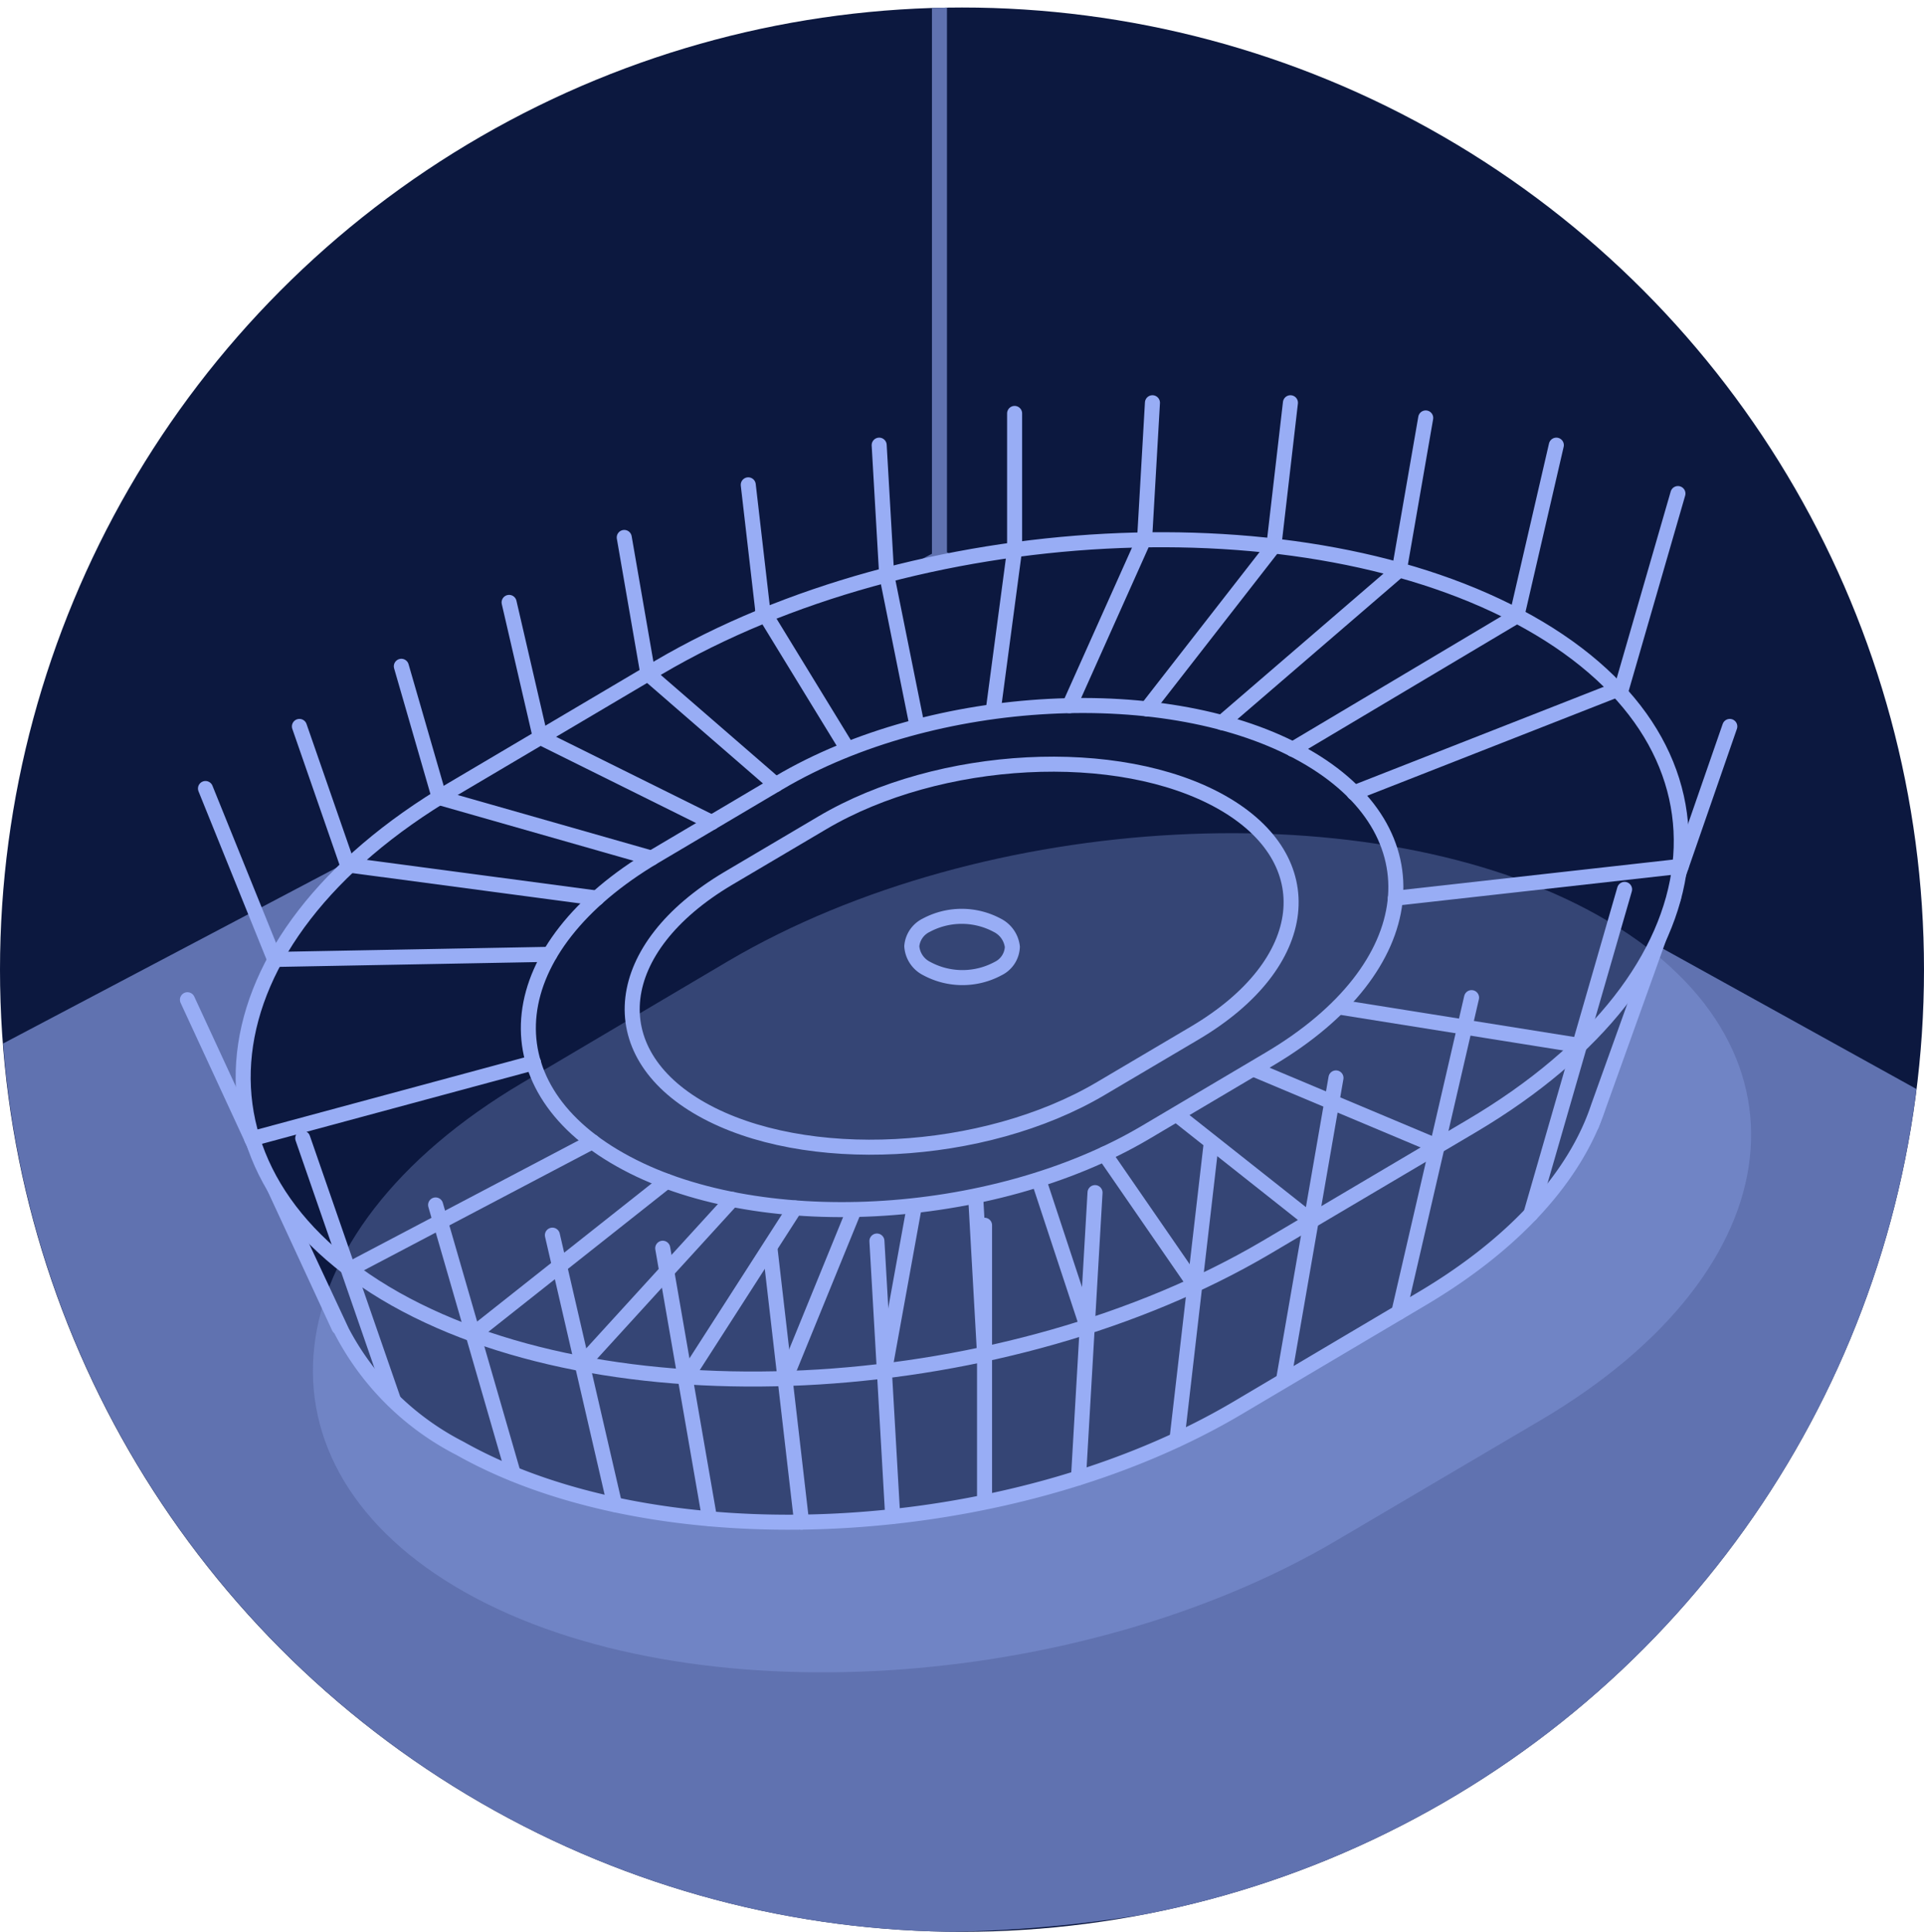 <svg xmlns="http://www.w3.org/2000/svg" xmlns:xlink="http://www.w3.org/1999/xlink" viewBox="0 0 128 128.5"><defs><style>.cls-1,.cls-7,.cls-8{fill:#0c183f;}.cls-2{clip-path:url(#clip-path);}.cls-3,.cls-4,.cls-9{fill:none;}.cls-3{stroke:#6072b0;}.cls-3,.cls-7,.cls-8,.cls-9{stroke-linecap:round;stroke-linejoin:round;}.cls-5,.cls-6{fill:#6072b0;}.cls-10,.cls-5,.cls-7{fill-rule:evenodd;}.cls-7,.cls-8,.cls-9{stroke:#98adf5;}.cls-10{fill:#98adf5;opacity:0.3;}</style><clipPath id="clip-path" transform="translate(0 0.5)"><circle class="cls-1" cx="64" cy="64" r="64"/></clipPath></defs><title>Location-in-the-National-Stadium</title><g id="Tryb_izolacji" data-name="Tryb izolacji"><circle class="cls-1" cx="64" cy="64.5" r="64"/><g class="cls-2"><line class="cls-3" x1="62.5" y1="42.5" x2="62.5" y2="0.5"/><path class="cls-4" d="M127.5,71.91A64,64,0,1,0,0,64c0,1.65.08,3.29.21,4.91L62.57,36Z" transform="translate(0 0.5)"/><path class="cls-4" d="M63.15,128l.85,0a64.26,64.26,0,0,0,13.1-1.35A88.63,88.63,0,0,1,63.15,128Z" transform="translate(0 0.5)"/><path class="cls-5" d="M63.15,127.48A63.48,63.48,0,0,1,.73,69.2L62.56,36.62,127,72.19a63.38,63.38,0,0,1-50,54A88.35,88.35,0,0,1,63.15,127.48Z" transform="translate(0 0.5)"/><path class="cls-6" d="M62.56,37.18l63.86,35.28a62.87,62.87,0,0,1-49.49,53.21A87.69,87.69,0,0,1,63.16,127,63,63,0,0,1,1.26,69.48l61.3-32.3m0-1.14L.21,68.91A64,64,0,0,0,63.15,128a88.64,88.64,0,0,0,13.95-1.32,64,64,0,0,0,50.4-54.74L62.57,36Z" transform="translate(0 0.5)"/></g></g><g id="_cancella.ai"><path class="cls-7" d="M165.86,224" transform="translate(0 0.5)"/><line class="cls-8" x1="67.5" y1="27.5" x2="67.5" y2="52.5"/><line class="cls-8" x1="76.67" y1="26.79" x2="75.24" y2="51.63"/><line class="cls-8" x1="85.85" y1="26.79" x2="82.93" y2="52"/><line class="cls-8" x1="94.85" y1="27.8" x2="90.4" y2="53.44"/><line class="cls-8" x1="103.54" y1="29.61" x2="97.4" y2="56.17"/><line class="cls-8" x1="111.63" y1="32.83" x2="103.55" y2="60.77"/><line class="cls-8" x1="115.08" y1="48.32" x2="105.89" y2="74.81"/><line class="cls-8" x1="58.49" y1="29.61" x2="59.88" y2="53.71"/><line class="cls-8" x1="49.78" y1="32.25" x2="52.54" y2="56.13"/><line class="cls-8" x1="41.53" y1="35.75" x2="45.66" y2="59.58"/><line class="cls-8" x1="33.87" y1="40.07" x2="39.26" y2="63.37"/><line class="cls-8" x1="26.7" y1="44.32" x2="33.24" y2="66.95"/><line class="cls-8" x1="19.92" y1="48.32" x2="27.81" y2="71.05"/><line class="cls-8" x1="13.67" y1="52.45" x2="23.41" y2="76.53"/><line class="cls-8" x1="12.47" y1="66.5" x2="22.55" y2="88.29"/><path class="cls-7" d="M16.75,75.25l6,12.83a18.26,18.26,0,0,0,7.85,7.76h0c13.29,7.49,36.58,6.28,51.74-2.69L94.58,85.9c6.31-3.73,10.26-8.25,11.76-12.79l5-13.93" transform="translate(0 0.5)"/><path class="cls-7" d="M97.92,74.39l-13.7,8.1c-17,10-43,11.8-57.91,3.42h0C11.43,77.52,13.14,62,30.11,52l13.7-8.1c17-10,43-11.4,57.91-3h0C116.6,49.27,114.89,64.35,97.92,74.39Z" transform="translate(0 0.5)"/><path class="cls-7" d="M84.46,69.94,76.2,74.83c-10.24,6.05-26,6.87-34.93,1.82h0c-9-5.05-7.94-14.14,2.3-20.2l8.26-4.89c10.24-6.05,26-6.87,34.93-1.82h0C95.73,54.8,94.69,63.89,84.46,69.94Z" transform="translate(0 0.5)"/><path class="cls-7" d="M79.51,68.2l-6.28,3.71c-7.78,4.6-19.72,5.22-26.54,1.38h0c-6.82-3.84-6-10.75,1.74-15.35l6.28-3.71c7.78-4.6,19.72-5.22,26.54-1.38h0C88.07,56.69,87.29,63.59,79.51,68.2Z" transform="translate(0 0.5)"/><path class="cls-7" d="M23.12,85.28" transform="translate(0 0.5)"/><path class="cls-7" d="M16.75,74.31" transform="translate(0 0.5)"/><path class="cls-7" d="M66.35,61.05a5,5,0,0,0-4.74,0,1.71,1.71,0,0,0-.95,1.39,1.8,1.8,0,0,0,1,1.49,5,5,0,0,0,4.74,0,1.68,1.68,0,0,0,.95-1.45A1.84,1.84,0,0,0,66.35,61.05Z" transform="translate(0 0.5)"/><line class="cls-8" x1="65.5" y1="81.5" x2="65.5" y2="99.5"/><line class="cls-8" x1="72.85" y1="79.33" x2="71.75" y2="98.3"/><line class="cls-8" x1="80.55" y1="76.3" x2="78.3" y2="95.76"/><line class="cls-8" x1="88.88" y1="71.7" x2="85.4" y2="91.74"/><line class="cls-8" x1="97.9" y1="66.36" x2="93.06" y2="87.3"/><line class="cls-8" x1="108.08" y1="59.16" x2="101.84" y2="80.77"/><line class="cls-8" x1="58.34" y1="82.55" x2="59.39" y2="100.87"/><line class="cls-8" x1="51.24" y1="83.17" x2="53.33" y2="101.25"/><line class="cls-8" x1="44.09" y1="83.03" x2="47.21" y2="101.02"/><line class="cls-8" x1="36.75" y1="82.16" x2="40.89" y2="100.08"/><line class="cls-8" x1="28.98" y1="80.15" x2="34.15" y2="98.03"/><line class="cls-8" x1="20.14" y1="75.71" x2="26.18" y2="93.14"/><line class="cls-9" x1="60.99" y1="48.18" x2="58.99" y2="38.24"/><line class="cls-9" x1="67.5" y1="36.56" x2="66.09" y2="47.16"/><line class="cls-9" x1="71.15" y1="46.94" x2="76.16" y2="35.75"/><line class="cls-9" x1="84.75" y1="36.31" x2="76.3" y2="47.16"/><line class="cls-9" x1="86" y1="49.84" x2="100.92" y2="40.96"/><line class="cls-9" x1="93.09" y1="37.91" x2="81.29" y2="48.07"/><line class="cls-9" x1="92.83" y1="59.75" x2="111.85" y2="57.62"/><line class="cls-9" x1="107.59" y1="45.87" x2="90.08" y2="52.74"/><line class="cls-9" x1="83.48" y1="71.15" x2="95.62" y2="76.25"/><line class="cls-9" x1="105.08" y1="69.54" x2="89.05" y2="66.98"/><line class="cls-9" x1="73.48" y1="76.76" x2="79.49" y2="85.47"/><line class="cls-9" x1="87.23" y1="81.21" x2="78.29" y2="74.14"/><line class="cls-9" x1="64.91" y1="79.62" x2="65.5" y2="90.09"/><line class="cls-9" x1="72.33" y1="88.26" x2="69.12" y2="78.53"/><line class="cls-9" x1="56.83" y1="80.47" x2="52.23" y2="91.74"/><line class="cls-9" x1="58.84" y1="91.21" x2="60.82" y2="80.29"/><line class="cls-9" x1="48.72" y1="79.78" x2="38.73" y2="90.73"/><line class="cls-9" x1="45.59" y1="91.71" x2="52.89" y2="80.35"/><line class="cls-9" x1="39.41" y1="75.94" x2="23.27" y2="84.43"/><line class="cls-9" x1="31.47" y1="88.76" x2="44.35" y2="78.57"/><line class="cls-9" x1="36.57" y1="63.48" x2="18.26" y2="63.82"/><line class="cls-9" x1="16.75" y1="75.75" x2="35.5" y2="70.69"/><line class="cls-9" x1="43.35" y1="57.08" x2="29.22" y2="53.05"/><line class="cls-9" x1="23.12" y1="57.53" x2="39.72" y2="59.74"/><line class="cls-9" x1="51.61" y1="52.19" x2="43.11" y2="44.82"/><line class="cls-9" x1="35.95" y1="49.05" x2="47.36" y2="54.71"/><line class="cls-9" x1="50.75" y1="40.62" x2="56.3" y2="49.69"/><path class="cls-10" d="M102.56,93.93,88.86,102c-17,10-43,11.8-57.91,3.42h0c-14.88-8.38-13.17-23.86,3.81-33.9l13.7-8.1c17-10,43-11.4,57.91-3h0C121.25,68.82,119.53,83.89,102.56,93.93Z" transform="translate(0 0.5)"/></g></svg>